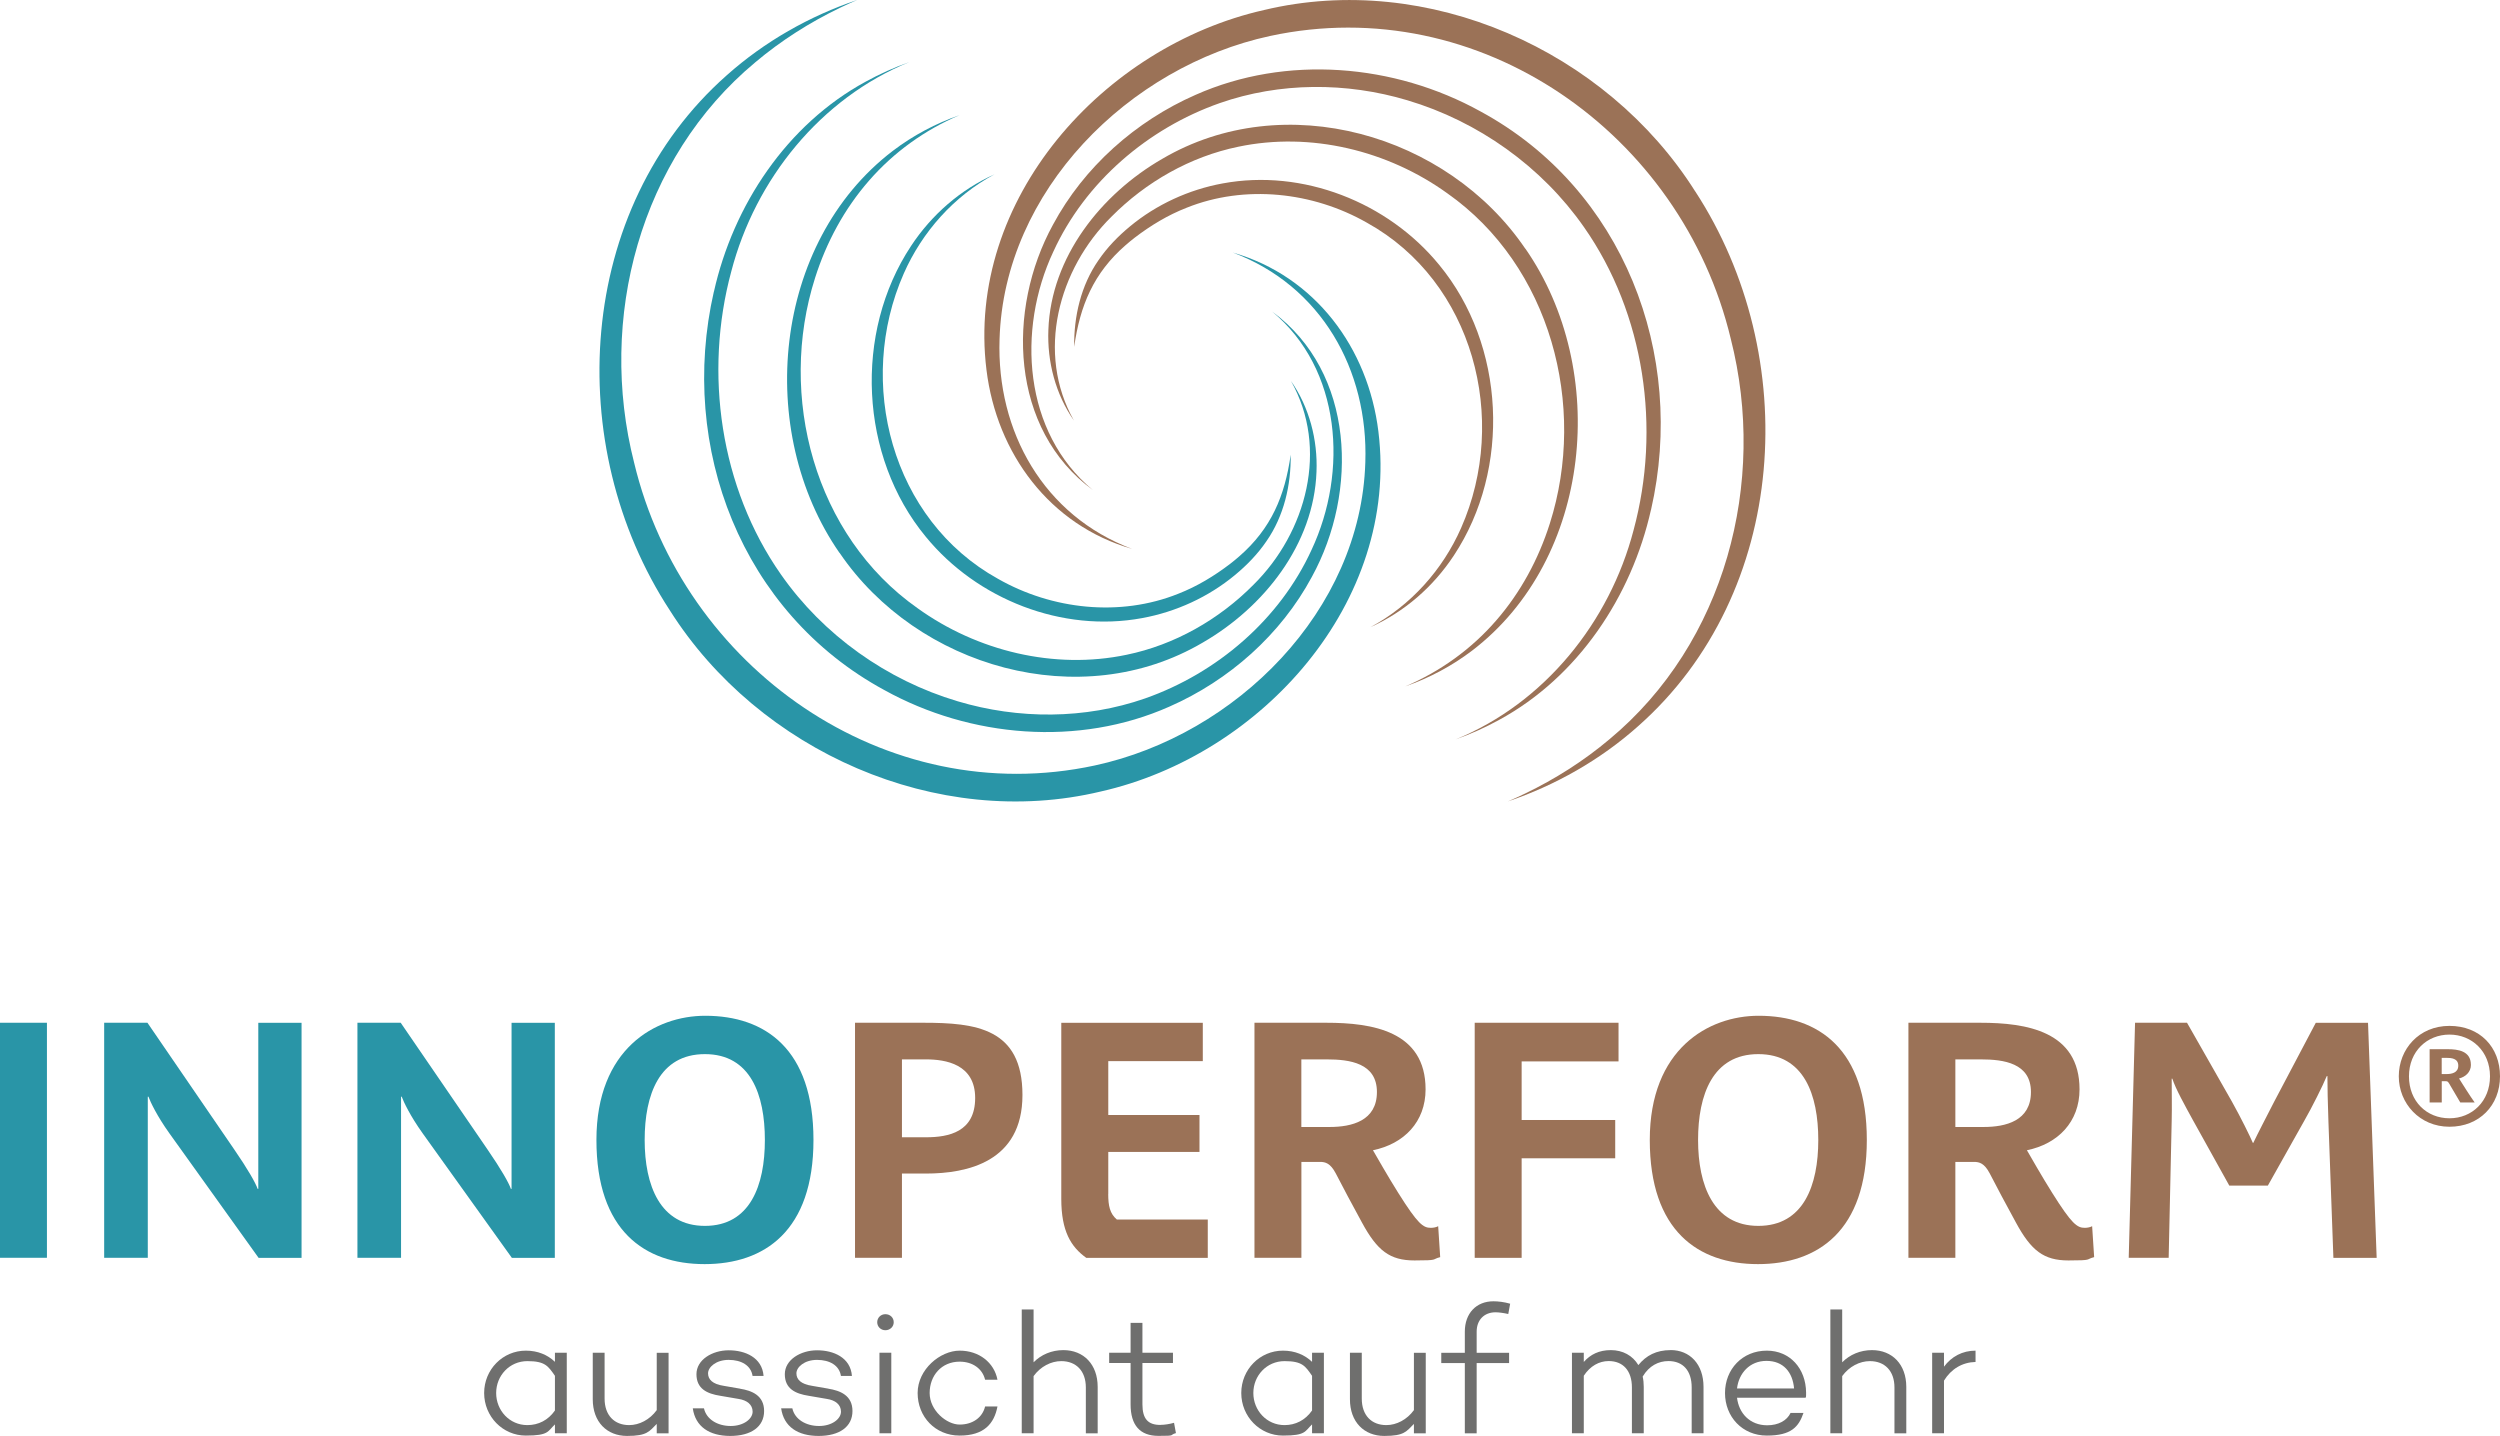 <?xml version="1.0" encoding="UTF-8"?>
<svg id="Ebene_1" data-name="Ebene 1" xmlns="http://www.w3.org/2000/svg" version="1.1" viewBox="0 0 4223.9 2426.1">
  <defs>
    <style>
      .cls-1 {
        fill: #6f6f6e;
      }

      .cls-1, .cls-2, .cls-3 {
        stroke-width: 0px;
      }

      .cls-2 {
        fill: #2995a7;
      }

      .cls-3 {
        fill: #9b7257;
      }
    </style>
  </defs>
  <g>
    <rect class="cls-2" x="0" y="1728" width="79.3" height="397.1"/>
    <path class="cls-2" d="M436.4,2008.7h-1.1c-3.4-10.1-16.9-33.7-39.4-66.4l-146.8-214.3h-73.1v397.1h73.7v-272.2h1.1c3.4,9,14.1,32.1,35.4,61.9l150.7,210.4h72.6v-397.1h-73.1v280.7Z"/>
    <path class="cls-2" d="M864.3,2008.7h-1.1c-3.4-10.1-16.9-33.7-39.4-66.4l-146.8-214.3h-73.1v397.1h73.7v-272.2h1.1c3.4,9,14.1,32.1,35.4,61.9l150.7,210.4h72.6v-397.1h-73.1v280.7Z"/>
    <path class="cls-2" d="M1191.6,1716.2c-84.9,0-183.9,56.3-183.9,209.8s81.6,209.8,182.8,209.8,183.9-56.2,183.9-209.8-81.6-209.8-182.8-209.8ZM1191,2071.2c-75.9,0-101.8-68.6-101.8-145.1s24.7-145.1,101.8-145.1,101.3,68.6,101.3,145.1-24.8,145.1-101.3,145.1Z"/>
  </g>
  <g>
    <path class="cls-3" d="M4138.5,1733.3c-51.7,0-85.6,39.5-85.6,85.2s35.2,85.2,85.6,85.2,85.4-35.9,85.4-85.2-33.9-85.2-85.4-85.2ZM4138.5,1889.4c-38.4,0-68.4-28.5-68.4-70.9s30.7-70.5,68.4-70.5,68.5,28.2,68.5,70.5-30.3,70.9-68.5,70.9Z"/>
    <path class="cls-3" d="M4174.7,1798.9c0-23.5-22.5-26.2-38.7-26.2h-31v90h20.5v-35.9h6.9c2.2,0,3.5.2,5.7,4.1l18.7,31.8h24.3c-7.3-10.1-20.3-30.8-26.4-40.5,10.3-2.6,20.1-10.3,20.1-23.3ZM4133.5,1814.7h-8.1v-27.4h7.7c8.5,0,20.3.8,20.3,13.2s-11.8,14.2-19.9,14.2Z"/>
    <path class="cls-3" d="M1559.9,1728h-115.3v397.1h79.3v-142.3h40.5c69.8,0,163.1-19.7,163.1-132.7s-78.8-122.1-167.6-122.1ZM1564.4,1921.5h-40.5v-131.6h40.5c33.2,0,83.2,7.9,83.2,65.2s-44.4,66.4-83.2,66.4Z"/>
    <path class="cls-3" d="M1872.5,2017.2v-70.9h154.1v-62.4h-154.1v-91.1h159.7v-64.7h-239.1v297.5c0,54.6,16.3,81,42.2,99.6h205.3v-64.7h-153.6c-11.8-10.1-14.6-23.1-14.6-43.3Z"/>
    <path class="cls-3" d="M2417.5,2074.5c-12.9,0-21.9-6.2-55.1-59.1-17.4-27.6-37.1-62.4-42.7-72,52.3-10.7,88.9-47.8,88.9-102.9,0-98.4-90-112.5-167.6-112.5h-121.5v397.1h79.3v-162h31.5c9,0,17.4,2.2,26.4,19.1,10.1,19.7,29.8,56.8,44.4,83.3,25.9,47.8,47.2,64.1,88.9,64.1s28.1-1.7,43.3-5.6l-3.4-52.3c-2.8,1.7-7.9,2.8-12.4,2.8ZM2246.5,1904.1h-47.8v-114.2h43.3c38.2,0,84.4,6.2,84.4,55.1s-42.7,59.1-79.9,59.1Z"/>
    <polygon class="cls-3" points="2491.6 2125.2 2570.9 2125.2 2570.9 1957 2729 1957 2729 1892.3 2570.9 1892.3 2570.9 1793.3 2734.6 1793.3 2734.6 1728 2491.6 1728 2491.6 2125.2"/>
    <path class="cls-3" d="M2971.3,1716.2c-84.9,0-183.9,56.3-183.9,209.8s81.6,209.8,182.8,209.8,183.9-56.2,183.9-209.8-81.6-209.8-182.8-209.8ZM2970.8,2071.2c-75.9,0-101.8-68.6-101.8-145.1s24.7-145.1,101.8-145.1,101.3,68.6,101.3,145.1-24.8,145.1-101.3,145.1Z"/>
    <path class="cls-3" d="M3522.4,2074.5c-12.9,0-21.9-6.2-55.1-59.1-17.4-27.6-37.1-62.4-42.7-72,52.3-10.7,88.9-47.8,88.9-102.9,0-98.4-90-112.5-167.6-112.5h-121.5v397.1h79.3v-162h31.5c9,0,17.4,2.2,26.4,19.1,10.1,19.7,29.8,56.8,44.4,83.3,25.9,47.8,47.2,64.1,88.9,64.1s28.1-1.7,43.3-5.6l-3.4-52.3c-2.8,1.7-7.9,2.8-12.4,2.8ZM3351.5,1904.1h-47.8v-114.2h43.3c38.2,0,84.4,6.2,84.4,55.1s-42.7,59.1-79.9,59.1Z"/>
    <path class="cls-3" d="M3912.7,1728l-70.3,133.3c-13.5,26.4-27.6,53.4-35.4,69.8h-.6c-5.6-12.9-19.7-41.6-35.4-69.8l-75.9-133.3h-87.8l-10.7,397.1h67.5l5.1-231.2c.6-22.5,0-54,0-71.4h1.1c5.6,17.4,21.4,45.6,34.3,69.2l61.9,111.4h65.2l61.3-109.1c13.5-23.6,31.5-59.6,38.2-75.9h1.1c0,14.6.6,48.4,1.7,76.5l8.4,230.6h73.1l-14.6-397.1h-88.3Z"/>
  </g>
  <g>
    <path class="cls-1" d="M937.6,2300.9c-12.4-11.8-28.9-18.9-49.2-18.9-38.9,0-70.4,31.8-70.4,71.6s31.5,71.9,70.4,71.9,36.8-7.1,49.2-18.9v15h20v-136.1h-20v15.3ZM937.6,2383.1c-11.5,16.5-28,24.7-46.6,24.7-30.1,0-52.7-24.7-52.7-54.2s22.7-53.9,52.7-53.9,35.1,8.3,46.6,24.8v58.6Z"/>
    <path class="cls-1" d="M1109.6,2382.5c-11.8,16.2-29.5,25.3-46.6,25.3-24.7,0-41.5-16.2-41.5-44.8v-77.5h-20v78.7c0,38.3,23.9,61.9,58,61.9s37.4-7.7,50.1-20.3v15.9h20v-136.1h-20v96.9Z"/>
    <path class="cls-1" d="M1250.2,2346.2l-27.1-4.7c-19.4-2.9-26.8-10.9-26.8-21.2s13.3-22.7,34.8-22.7,37.7,9.4,40.4,27.1h18.6c-2.4-31.2-31.2-43.3-58.9-43.3s-54.5,15.9-54.5,40.4,17.7,33,40.4,36.5l30.9,5.3c13.8,2.1,23.6,9.4,23.6,21.5s-15,24.2-37.1,24.2-41-11.2-45.1-29.8h-18.9c4.4,30.9,28,46.6,63.3,46.6s57.2-15.6,57.2-42.1-20.9-34.5-40.7-37.7Z"/>
    <path class="cls-1" d="M1399.5,2346.2l-27.1-4.7c-19.4-2.9-26.8-10.9-26.8-21.2s13.3-22.7,34.8-22.7,37.7,9.4,40.4,27.1h18.6c-2.4-31.2-31.2-43.3-58.9-43.3s-54.5,15.9-54.5,40.4,17.7,33,40.4,36.5l30.9,5.3c13.8,2.1,23.6,9.4,23.6,21.5s-15,24.2-37.1,24.2-41-11.2-45.1-29.8h-18.9c4.4,30.9,28,46.6,63.3,46.6s57.2-15.6,57.2-42.1-20.9-34.5-40.7-37.7Z"/>
    <path class="cls-1" d="M1495.9,2220.4c-7.7,0-13.8,5.9-13.8,13.6s6.2,13.5,13.8,13.5,14.1-5.6,14.1-13.5-6.2-13.6-14.1-13.6Z"/>
    <rect class="cls-1" x="1485.9" y="2285.5" width="20" height="136.1"/>
    <path class="cls-1" d="M1621.4,2300.6c22.1,0,38.6,12.1,43,30.6h20.9c-5.6-29.2-31.2-49.2-63.9-49.2s-71,31.5-71,71.6,29.8,71.9,71,71.9,58.3-20,63.9-49.2h-20.9c-4.4,18.6-20.9,30.6-43,30.6s-50.7-23.9-50.7-53.3,20-53,50.7-53Z"/>
    <path class="cls-1" d="M1796.7,2281.1c-20,0-37.7,7.7-50.4,20.6v-89.3h-20v209.2h20v-96.6c11.8-16.2,29.5-25.3,46.8-25.3,24.7,0,41.5,16.2,41.5,44.5v77.5h20v-78.4c0-38.3-23.9-62.2-58-62.2Z"/>
    <path class="cls-1" d="M1960.5,2407.5c-20.6,0-30.3-10-30.3-34.8v-69.8h51.6v-17.4h-51.6v-50.4h-20v50.4h-36.2v17.4h36.2v69.8c0,35.4,15.9,53.3,47.1,53.3s17.1-1.2,29.5-4.7l-3.2-17.4c-7.4,2.1-15.9,3.5-23,3.5Z"/>
    <path class="cls-1" d="M2216.8,2300.9c-12.4-11.8-28.9-18.9-49.2-18.9-38.9,0-70.4,31.8-70.4,71.6s31.5,71.9,70.4,71.9,36.8-7.1,49.2-18.9v15h20v-136.1h-20v15.3ZM2216.8,2383.1c-11.5,16.5-28,24.7-46.5,24.7-30.1,0-52.7-24.7-52.7-54.2s22.7-53.9,52.7-53.9,35.1,8.3,46.5,24.8v58.6Z"/>
    <path class="cls-1" d="M2388.9,2382.5c-11.8,16.2-29.5,25.3-46.6,25.3-24.8,0-41.5-16.2-41.5-44.8v-77.5h-20v78.7c0,38.3,23.9,61.9,58,61.9s37.4-7.7,50.1-20.3v15.9h20v-136.1h-20v96.9Z"/>
    <path class="cls-1" d="M2526.8,2217.2c5.6,0,14.1,1.2,21.5,2.9l3.2-17.4c-10-2.9-20.3-4.1-28.3-4.1-28.9,0-48.3,20.3-48.3,51.3v35.7h-39.8v17.4h39.8v118.7h20v-118.7h54.8v-17.4h-54.8v-35.7c0-19.7,12.7-32.7,31.8-32.7Z"/>
    <path class="cls-1" d="M2822.6,2281.1c-24.2,0-41.3,9.1-54.5,25.3-9.7-16.2-26.5-25.3-46.5-25.3s-34.5,7.4-45.7,20v-15.6h-20v136.1h20v-97.2c10.9-16.5,25.9-24.8,42.1-24.8,24.2,0,39.2,16.2,39.2,44.5v77.5h20v-78.4c0-6.2-.6-12.1-1.8-17.4,10.9-18.3,26.8-26.2,43.6-26.2,24.5,0,39.2,16.2,39.2,44.5v77.5h20v-78.4c0-38.3-23-62.2-55.7-62.2Z"/>
    <path class="cls-1" d="M2985.2,2282c-41.5,0-70.7,31.5-70.7,71.6s29.2,71.9,70.7,71.9,53.9-15,61.9-38.3h-21.8c-6.2,13-20.6,20.9-39.5,20.9-29.5,0-48-20.6-51-46.6h115.2v-.6l1.2.6c.3-2.6.3-5.6.3-8.5-.3-41-27.4-71-66.3-71ZM2934.8,2345.9c3-25.6,21.2-46.6,49.8-46.6s44.2,19.2,46.6,46.6h-96.4Z"/>
    <path class="cls-1" d="M3162.9,2281.1c-20,0-37.7,7.7-50.4,20.6v-89.3h-20v209.2h20v-96.6c11.8-16.2,29.5-25.3,46.8-25.3,24.8,0,41.5,16.2,41.5,44.5v77.5h20v-78.4c0-38.3-23.9-62.2-58-62.2Z"/>
    <path class="cls-1" d="M3284.5,2309.1v-23.6h-20v136.1h20v-89c12.1-19.7,30.9-30.9,53.3-31.5v-19.1c-22.1,0-40.7,10-53.3,27.1Z"/>
  </g>
  <g>
    <path class="cls-2" d="M2328.9,729.2c-17.3-141.2-106.9-262.5-246-302.5,149.4,56.1,229.2,198.2,223.9,354.3-7.4,251-218.6,460.8-457,512.3-354.4,76.4-695.6-165.5-778.4-511.5-61.9-242.9,9.3-514,204.9-676.7,43.3-36.5,91.8-67.3,142.9-91.9,9.5-4.5,19.2-9.1,28.9-13.2-80.2,27.1-156.3,70.2-220,127-255.6,225.6-278.2,625.9-96.4,904.2,150.4,237.9,451.7,372.3,728.1,306.1,271.8-61.3,504.6-320.1,469.1-608Z"/>
    <path class="cls-2" d="M1206.1,492.8c-60.1,263.1,46.7,542.4,288.2,673.2,145.4,80.5,328,96,481.2,28,101.2-44.4,188.7-121.9,241.1-219.6,78.5-143.2,72.8-345.4-67.4-448.1,117.5,97.2,128.5,270.9,66.8,402.6-53.8,117.8-159.8,208.4-281.2,251.1-101.6,35.5-214.1,35.6-317,4.8-119.6-35.6-227-111.9-298.5-214.4-102.7-146.7-130.2-340.1-83.7-512,40.5-155.3,150.6-292.3,300.8-353.5-25.5,9-50.2,20.1-74,33.2-133,72.4-223.4,208.4-256.2,354.7Z"/>
    <path class="cls-2" d="M1418.5,934c131.6,193.8,407.3,273,613.4,151.8,103.4-59.6,188-166,192.4-288.8,2.2-53.9-12.2-109.1-43.2-153.4,64.6,114.1,26.3,256-63.4,344.5-58.2,58.7-133.2,101.5-214.4,118.2-121.9,25.6-252.5-6.3-353-78.7-174.5-122.7-236.7-358.6-173.2-558,19-60,49.5-116.7,91-164.2,41.8-48.1,94.4-85.9,153.2-110.9-40.3,14-78.7,34.4-113,60.5-203.1,155.2-232.5,473.7-90,679Z"/>
    <path class="cls-2" d="M1680.1,294.6c-28.4,12.8-55,29.8-78.8,50.3-23.8,20.5-44.8,44.5-62.1,70.8-96.8,146.4-87.1,355.6,25,491.2,86.4,105.7,230.6,162.5,365.6,137.4,57.2-10.5,111.8-35.5,156.6-72.6,20.1-16.6,38.5-35.5,53.2-57.1,29.7-42.6,41.8-95,41.1-146.4-9.8,69.8-32.9,124.8-86.8,171.7-4.7,4.1-10.3,8.8-15.3,12.6-26.9,20.6-56.3,38.4-87.9,50.7-98.4,39.5-213.3,26.8-304.6-25.3-180.1-99.7-240.3-332-159.1-515.8,31.1-70.5,84.8-130.8,153.1-167.5Z"/>
  </g>
  <g>
    <path class="cls-3" d="M2863.9,323c-150.4-237.9-451.7-372.3-728.1-306.1-271.8,61.3-504.6,320.1-469.1,608,17.3,141.2,106.9,262.5,246,302.5-149.4-56.1-229.2-198.2-223.9-354.3,7.4-251,218.6-460.8,457-512.3,354.4-76.4,695.6,165.5,778.4,511.5,61.9,242.9-9.3,514-204.9,676.7-43.3,36.5-91.8,67.3-142.9,91.9-9.5,4.5-19.2,9.1-28.9,13.2,80.2-27.1,156.3-70.2,220-127,255.6-225.6,278.2-625.9,96.4-904.2Z"/>
    <path class="cls-3" d="M2789.5,861.4c60.1-263.1-46.7-542.4-288.2-673.2-145.4-80.5-328-96-481.2-28-101.2,44.4-188.7,121.9-241.1,219.6-78.5,143.2-72.8,345.4,67.4,448.1-117.5-97.2-128.5-270.9-66.8-402.6,53.8-117.8,159.8-208.4,281.2-251.1,101.6-35.5,214.1-35.6,317-4.8,119.6,35.6,227,111.9,298.5,214.4,102.7,146.7,130.2,340.1,83.7,512-40.5,155.3-150.6,292.3-300.8,353.5,25.5-9,50.2-20.1,74-33.2,133-72.4,223.4-208.4,256.2-354.7Z"/>
    <path class="cls-3" d="M2577.1,420.2c-131.6-193.8-407.3-273-613.4-151.8-103.4,59.6-188,166-192.4,288.8-2.2,53.9,12.2,109.1,43.2,153.4-64.6-114.1-26.3-256,63.4-344.5,58.2-58.7,133.2-101.5,214.4-118.2,121.9-25.6,252.5,6.3,353,78.7,174.5,122.7,236.7,358.6,173.2,558-19,60-49.5,116.7-91,164.2-41.8,48.1-94.4,85.9-153.2,110.9,40.3-14,78.7-34.4,113-60.5,203.1-155.2,232.5-473.7,90-679Z"/>
    <path class="cls-3" d="M2315.5,1059.6c28.4-12.8,55-29.8,78.8-50.3,23.8-20.5,44.8-44.5,62.1-70.8,96.8-146.4,87.1-355.6-25-491.2-86.4-105.7-230.6-162.5-365.6-137.4-57.2,10.5-111.8,35.5-156.6,72.6-20.1,16.6-38.5,35.5-53.2,57.1-29.7,42.6-41.8,95-41.1,146.4,9.8-69.8,32.9-124.8,86.8-171.7,4.7-4.1,10.3-8.8,15.3-12.6,26.9-20.6,56.3-38.4,87.9-50.7,98.4-39.5,213.3-26.8,304.6,25.3,180.1,99.7,240.3,332,159.1,515.8-31.1,70.5-84.8,130.8-153.1,167.5Z"/>
  </g>
</svg>